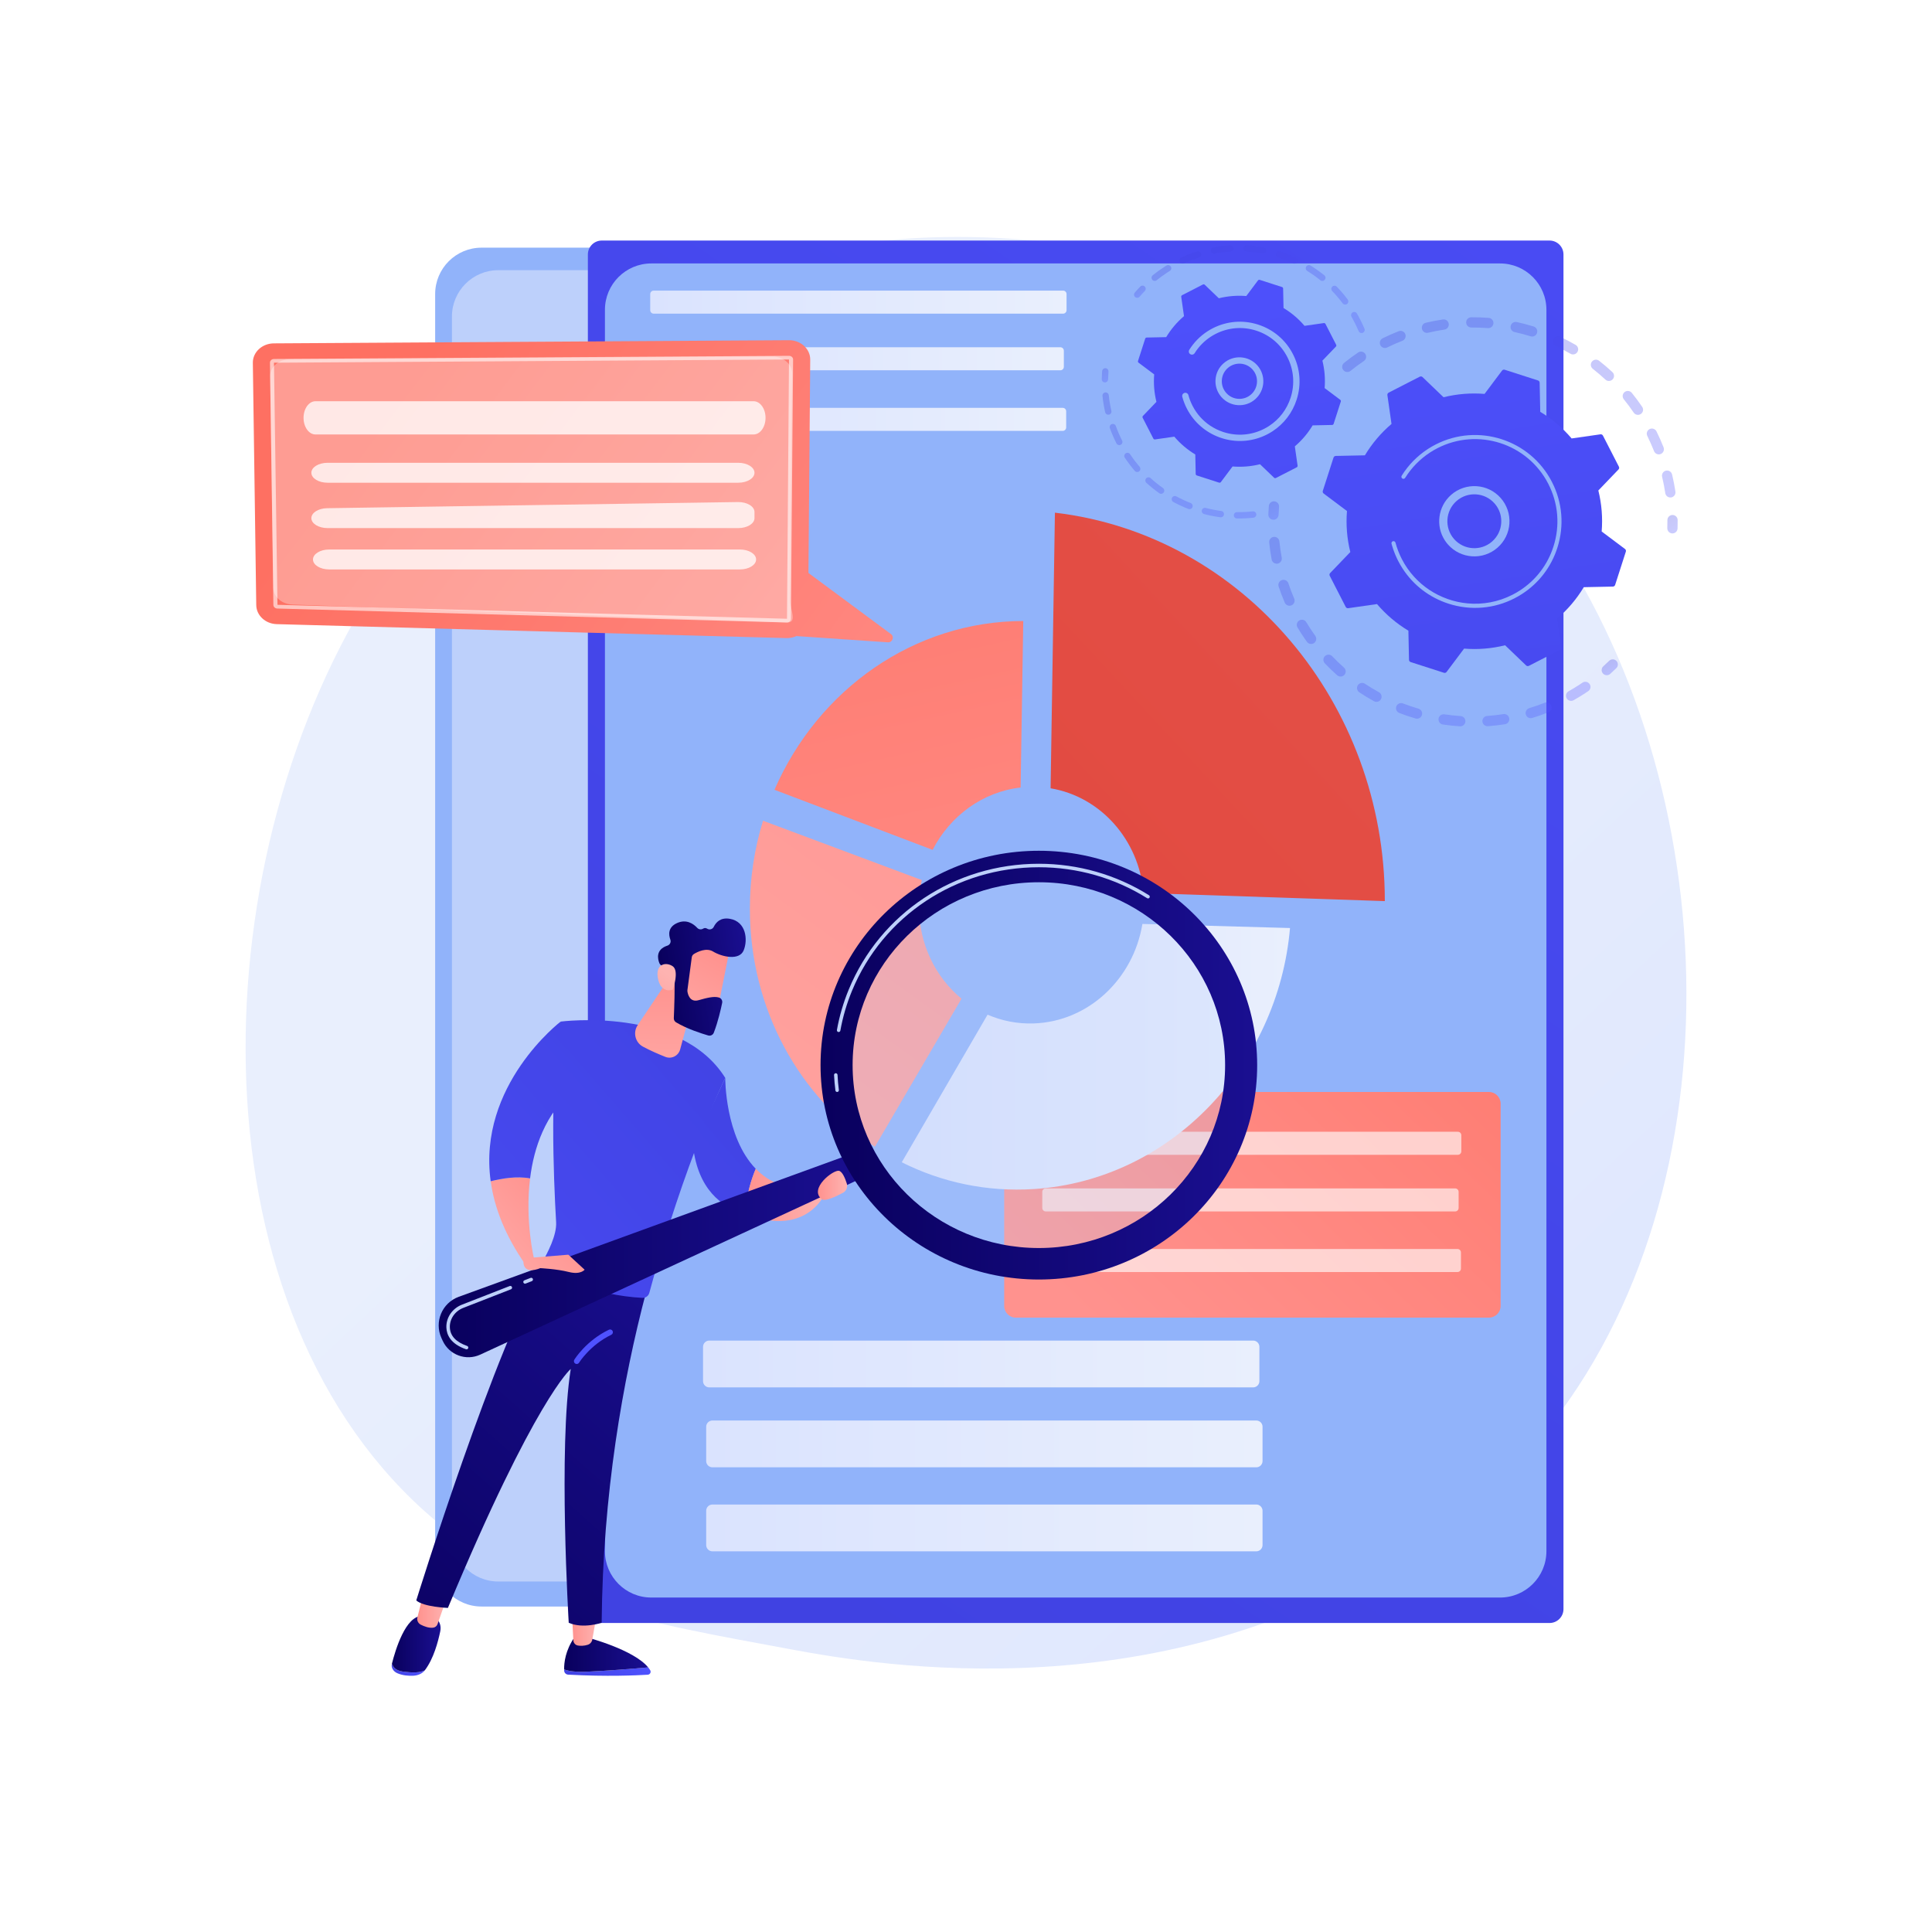 <?xml version="1.0" encoding="UTF-8"?> <svg xmlns="http://www.w3.org/2000/svg" xmlns:xlink="http://www.w3.org/1999/xlink" version="1.1" x="0px" y="0px" viewBox="0 0 3710 3710" style="enable-background:new 0 0 3710 3710;" xml:space="preserve"> <g id="Background"> <g> <g> <rect style="fill:#FFFFFF;" width="3710" height="3710"></rect> </g> </g> </g> <g id="Illustration"> <g> <linearGradient id="SVGID_1_" gradientUnits="userSpaceOnUse" x1="3491.247" y1="3652.483" x2="1540.403" y2="1575.779"> <stop offset="0" style="stop-color:#DAE3FE"></stop> <stop offset="1" style="stop-color:#E9EFFD"></stop> </linearGradient> <path style="fill:url(#SVGID_1_);" d="M2905.508,2819.318c-72.017,74.233-136.455,117.869-185.792,150.812 c-481.167,321.28-1031.194,228.679-1201.249,197.029c-274.362-51.065-505.962-87.089-704.947-266.864 c-452.155-408.504-430.163-1260.675-84.661-1788.557c40.966-62.592,385.945-573.957,937.162-646.013 c13.482-1.762,23.541-2.766,32.352-3.699c85.272-9.028,613.686-56.678,1044.555,304.304 c61.677,51.673,160.933,144.877,252.975,287.029C3332.451,1573.131,3333.517,2378.143,2905.508,2819.318z"></path> <g> <path style="fill:#91B3FA;" d="M2588.024,3084.992H924.7c-49.192,0-89.069-39.878-89.069-89.069V564.664 c0-49.192,39.878-89.069,89.069-89.069h1663.324c49.192,0,89.069,39.878,89.069,89.069v2431.259 C2677.093,3045.115,2637.215,3084.992,2588.024,3084.992z"></path> <path style="fill:#BDD0FB;" d="M2555.821,3036.948H956.903c-49.192,0-89.069-39.878-89.069-89.07V607.886 c0-49.192,39.878-89.069,89.069-89.069h1598.917c49.192,0,89.069,39.878,89.069,89.069v2339.993 C2644.89,2997.071,2605.012,3036.948,2555.821,3036.948z"></path> </g> <g> <linearGradient id="SVGID_00000029738798837193763870000009357138125445311385_" gradientUnits="userSpaceOnUse" x1="1298.93" y1="2922.782" x2="4126.986" y2="-1258.404"> <stop offset="0" style="stop-color:#4042E2"></stop> <stop offset="1" style="stop-color:#4F52FF"></stop> </linearGradient> <path style="fill:url(#SVGID_00000029738798837193763870000009357138125445311385_);" d="M2975.597,3116.624H1155.623 c-14.763,0-26.731-11.968-26.731-26.731V488.651c0-14.763,11.968-26.731,26.731-26.731h1819.974 c14.763,0,26.731,11.968,26.731,26.731v2601.242C3002.328,3104.656,2990.36,3116.624,2975.597,3116.624z"></path> <path style="fill:#91B3FA;" d="M2880.496,3067.746H1250.724c-49.192,0-89.069-39.878-89.069-89.069V594.961 c0-49.192,39.878-89.069,89.069-89.069h1629.772c49.192,0,89.069,39.878,89.069,89.069v2383.715 C2969.565,3027.868,2929.688,3067.746,2880.496,3067.746z"></path> <linearGradient id="SVGID_00000049920172782591906980000008615230680707735705_" gradientUnits="userSpaceOnUse" x1="1356.062" y1="2934.047" x2="2424.447" y2="2934.047"> <stop offset="0" style="stop-color:#DAE3FE"></stop> <stop offset="1" style="stop-color:#E9EFFD"></stop> </linearGradient> <path style="fill:url(#SVGID_00000049920172782591906980000008615230680707735705_);" d="M2412.447,2978.992H1368.062 c-6.6,0-12-5.4-12-12v-65.889c0-6.6,5.4-12,12-12h1044.386c6.6,0,12,5.4,12,12v65.889 C2424.447,2973.592,2419.047,2978.992,2412.447,2978.992z"></path> <linearGradient id="SVGID_00000092436004488575943980000013666522316274145706_" gradientUnits="userSpaceOnUse" x1="1356.062" y1="2772.721" x2="2424.447" y2="2772.721"> <stop offset="0" style="stop-color:#DAE3FE"></stop> <stop offset="1" style="stop-color:#E9EFFD"></stop> </linearGradient> <path style="fill:url(#SVGID_00000092436004488575943980000013666522316274145706_);" d="M2412.447,2817.666H1368.062 c-6.6,0-12-5.4-12-12v-65.889c0-6.6,5.4-12,12-12h1044.386c6.6,0,12,5.4,12,12v65.889 C2424.447,2812.266,2419.047,2817.666,2412.447,2817.666z"></path> <linearGradient id="SVGID_00000062882680677742431020000005051277578299909273_" gradientUnits="userSpaceOnUse" x1="1350.03" y1="2619.243" x2="2418.415" y2="2619.243"> <stop offset="0" style="stop-color:#DAE3FE"></stop> <stop offset="1" style="stop-color:#E9EFFD"></stop> </linearGradient> <path style="fill:url(#SVGID_00000062882680677742431020000005051277578299909273_);" d="M2406.415,2664.188H1362.03 c-6.6,0-12-5.4-12-12v-65.889c0-6.6,5.4-12,12-12h1044.386c6.6,0,12,5.4,12,12v65.889 C2418.415,2658.788,2413.015,2664.188,2406.415,2664.188z"></path> <linearGradient id="SVGID_00000010270000408835338040000005253716123493873292_" gradientUnits="userSpaceOnUse" x1="3156.936" y1="1534.481" x2="2141.292" y2="2586.773"> <stop offset="0" style="stop-color:#FE7062"></stop> <stop offset="1" style="stop-color:#FF928E"></stop> </linearGradient> <path style="fill:url(#SVGID_00000010270000408835338040000005253716123493873292_);" d="M2859.257,2530.231H1950.7 c-12.303,0-22.37-10.066-22.37-22.369v-388.58c0-12.303,10.066-22.37,22.37-22.37h908.557c12.303,0,22.37,10.066,22.37,22.37 v388.58C2881.627,2520.165,2871.56,2530.231,2859.257,2530.231z"></path> <path style="opacity:0.63;fill:#FFFFFF;" d="M2799.539,2217.564h-786.183c-3.653,0-6.641-2.989-6.641-6.641v-30.975 c0-3.653,2.989-6.641,6.641-6.641h786.183c3.653,0,6.641,2.989,6.641,6.641v30.975 C2806.18,2214.576,2803.191,2217.564,2799.539,2217.564z"></path> <path style="opacity:0.63;fill:#FFFFFF;" d="M2794.323,2326.323H2008.14c-3.653,0-6.641-2.989-6.641-6.641v-30.975 c0-3.653,2.989-6.641,6.641-6.641h786.183c3.653,0,6.641,2.989,6.641,6.641v30.975 C2800.964,2323.335,2797.976,2326.323,2794.323,2326.323z"></path> <path style="opacity:0.63;fill:#FFFFFF;" d="M2798.819,2442.677h-786.184c-3.653,0-6.641-2.989-6.641-6.641v-30.975 c0-3.653,2.989-6.641,6.641-6.641h786.184c3.653,0,6.641,2.989,6.641,6.641v30.975 C2805.46,2439.688,2802.471,2442.677,2798.819,2442.677z"></path> <linearGradient id="SVGID_00000016062949007502056750000011421289768576214914_" gradientUnits="userSpaceOnUse" x1="1248.624" y1="580.182" x2="2048.09" y2="580.182"> <stop offset="0" style="stop-color:#DAE3FE"></stop> <stop offset="1" style="stop-color:#E9EFFD"></stop> </linearGradient> <path style="fill:url(#SVGID_00000016062949007502056750000011421289768576214914_);" d="M2041.449,602.31h-786.183 c-3.653,0-6.641-2.989-6.641-6.641v-30.975c0-3.653,2.989-6.641,6.641-6.641h786.183c3.653,0,6.641,2.988,6.641,6.641v30.975 C2048.09,599.322,2045.101,602.31,2041.449,602.31z"></path> <linearGradient id="SVGID_00000155141372266701218900000006072596570094924696_" gradientUnits="userSpaceOnUse" x1="1243.408" y1="688.941" x2="2042.874" y2="688.941"> <stop offset="0" style="stop-color:#DAE3FE"></stop> <stop offset="1" style="stop-color:#E9EFFD"></stop> </linearGradient> <path style="fill:url(#SVGID_00000155141372266701218900000006072596570094924696_);" d="M2036.233,711.07l-786.183,0 c-3.653,0-6.641-2.989-6.641-6.641v-30.975c0-3.653,2.989-6.641,6.641-6.641h786.183c3.653,0,6.641,2.989,6.641,6.641v30.975 C2042.874,708.081,2039.885,711.07,2036.233,711.07z"></path> <linearGradient id="SVGID_00000049925522104964875430000007418556520673557640_" gradientUnits="userSpaceOnUse" x1="1247.904" y1="805.294" x2="2047.369" y2="805.294"> <stop offset="0" style="stop-color:#DAE3FE"></stop> <stop offset="1" style="stop-color:#E9EFFD"></stop> </linearGradient> <path style="fill:url(#SVGID_00000049925522104964875430000007418556520673557640_);" d="M2040.728,827.423h-786.183 c-3.653,0-6.641-2.988-6.641-6.641v-30.975c0-3.653,2.989-6.641,6.641-6.641h786.183c3.653,0,6.641,2.988,6.641,6.641v30.975 C2047.369,824.434,2044.381,827.423,2040.728,827.423z"></path> </g> <g> <g> <linearGradient id="SVGID_00000051379129141395164080000003716306544422234004_" gradientUnits="userSpaceOnUse" x1="1520.912" y1="426.462" x2="1934.961" y2="2299.544"> <stop offset="0" style="stop-color:#FE7062"></stop> <stop offset="1" style="stop-color:#FF928E"></stop> </linearGradient> <path style="fill:url(#SVGID_00000051379129141395164080000003716306544422234004_);" d="M1790.888,1631.993 c33.662-65.389,96.275-111.49,169.002-119.724l5.052-319.755c-208.977,0.223-393.602,130.693-477.743,324.099L1790.888,1631.993 z"></path> <linearGradient id="SVGID_00000040568901723977445130000008704526472012686015_" gradientUnits="userSpaceOnUse" x1="1731.659" y1="2029.294" x2="2477.194" y2="2029.294"> <stop offset="0" style="stop-color:#DAE3FE"></stop> <stop offset="1" style="stop-color:#E9EFFD"></stop> </linearGradient> <path style="fill:url(#SVGID_00000040568901723977445130000008704526472012686015_);" d="M2193.753,1774.222 c-17.103,104.987-103.12,187.487-208.553,191.067c-31.449,1.068-61.502-4.988-88.775-16.822l-164.766,283.445 c76.602,38.413,163.103,57.216,253.542,51.419c262.761-16.84,469.092-236.666,491.993-501.239L2193.753,1774.222z"></path> <linearGradient id="SVGID_00000039813959694928458550000004752690153981370531_" gradientUnits="userSpaceOnUse" x1="2269.26" y1="925.651" x2="415.896" y2="3488.816"> <stop offset="0" style="stop-color:#FF928E"></stop> <stop offset="1" style="stop-color:#FEB3B1"></stop> </linearGradient> <path style="fill:url(#SVGID_00000039813959694928458550000004752690153981370531_);" d="M1680.056,2202.084l166.323-284.307 c-49.736-40.962-81.707-104.68-81.707-176.92c0-17.454,1.885-34.471,5.431-50.848l-304.88-113.967 c-16.389,53.313-25.238,110.056-25.238,168.85C1439.984,1939.581,1536.181,2107.227,1680.056,2202.084z"></path> </g> <g> <linearGradient id="SVGID_00000129908493860749538970000013980747544406170539_" gradientUnits="userSpaceOnUse" x1="1604.785" y1="2039.163" x2="4591.856" y2="-721.168"> <stop offset="0" style="stop-color:#E1473D"></stop> <stop offset="1" style="stop-color:#E9605A"></stop> </linearGradient> <path style="fill:url(#SVGID_00000129908493860749538970000013980747544406170539_);" d="M2017.448,1513.764 c95.999,16.057,169.778,98.886,178.54,201.101l463.271,15.526c0-0.218,0.003-0.435,0.003-0.653 c0-378.05-270.648-702.42-633.498-745.26L2017.448,1513.764z"></path> </g> </g> <g> <g> <g style="opacity:0.3;"> <linearGradient id="SVGID_00000129166479882554709690000006272766916614555010_" gradientUnits="userSpaceOnUse" x1="-2120.957" y1="185.72" x2="-1559.598" y2="185.72" gradientTransform="matrix(0.544 0.839 -0.839 0.544 4068.105 2258.03)"> <stop offset="0" style="stop-color:#4042E2"></stop> <stop offset="1" style="stop-color:#4F52FF"></stop> </linearGradient> <path style="fill:url(#SVGID_00000129166479882554709690000006272766916614555010_);" d="M2578.958,709.857 c-2.706-4.174-1.875-9.805,2.079-12.998c8.647-6.987,17.727-13.7,26.986-19.956c4.505-3.044,10.623-1.861,13.666,2.643 c0.035,0.055,0.07,0.108,0.104,0.161c2.909,4.487,1.701,10.497-2.75,13.504c-8.797,5.943-17.421,12.321-25.636,18.957 c-4.227,3.416-10.425,2.759-13.841-1.471C2579.345,710.427,2579.144,710.144,2578.958,709.857z M2651.245,663.754 c-0.209-0.323-0.402-0.662-0.577-1.017c-2.401-4.876-0.394-10.777,4.483-13.177c10.017-4.929,20.344-9.479,30.693-13.522 c5.063-1.978,10.748,0.51,12.751,5.584c1.977,5.063-0.527,10.771-5.586,12.747c-9.837,3.844-19.647,8.166-29.167,12.853 C2659.32,669.448,2653.92,667.881,2651.245,663.754z M2731.885,634.713c-0.596-0.919-1.047-1.955-1.315-3.082 c-1.252-5.289,2.016-10.594,7.305-11.848c10.839-2.573,21.927-4.706,32.955-6.338c5.378-0.792,10.376,2.924,11.177,8.294 c0.795,5.376-2.919,10.381-8.295,11.177c-10.472,1.549-20.998,3.574-31.293,6.017 C2738.258,639.921,2734.085,638.107,2731.885,634.713z M2817.012,624.432c-0.985-1.52-1.562-3.329-1.576-5.273 c-0.041-5.435,4.334-9.874,9.768-9.915c11.149-0.08,22.435,0.318,33.545,1.187c5.413,0.429,9.462,5.161,9.044,10.58 c-0.424,5.417-5.161,9.466-10.58,9.044c-10.55-0.826-21.27-1.207-31.865-1.126 C2821.858,628.953,2818.78,627.159,2817.012,624.432z M2902.293,633.392c-1.381-2.131-1.942-4.791-1.353-7.466 c1.167-5.31,6.417-8.667,11.723-7.499c10.862,2.388,21.776,5.274,32.433,8.583c5.193,1.607,8.098,7.12,6.485,12.314 c-1.611,5.19-7.124,8.093-12.317,6.484c-10.13-3.146-20.503-5.889-30.825-8.158 C2905.805,637.07,2903.652,635.488,2902.293,633.392z M2983.462,660.991c-1.789-2.76-2.156-6.352-0.655-9.547 c2.313-4.92,8.173-7.032,13.093-4.722c10.081,4.738,20.087,9.968,29.732,15.547c4.707,2.723,6.313,8.742,3.591,13.448 c-2.719,4.703-8.74,6.312-13.445,3.591c-9.167-5.3-18.67-10.27-28.249-14.772 C2985.803,663.727,2984.427,662.48,2983.462,660.991z M3199.288,950.855c-0.741-1.144-1.254-2.458-1.469-3.892 c-1.565-10.457-3.609-20.987-6.075-31.294c-1.264-5.285,1.996-10.596,7.28-11.859c5.286-1.267,10.597,1.993,11.862,7.28 c2.598,10.856,4.751,21.946,6.401,32.957c0.805,5.377-2.902,10.386-8.276,11.19 C3205.068,955.828,3201.322,953.994,3199.288,950.855z M3056.448,705.864c-2.221-3.426-2.148-8.02,0.507-11.416 c3.349-4.283,9.534-5.039,13.815-1.692c8.777,6.861,17.361,14.188,25.516,21.778c3.96,3.72,4.206,9.93,0.5,13.91 c-3.702,3.978-9.93,4.201-13.911,0.499c-7.743-7.209-15.895-14.166-24.229-20.682 C3057.764,707.568,3057.027,706.756,3056.448,705.864z M3177.114,868.04c-0.353-0.545-0.66-1.132-0.907-1.76 c-3.869-9.848-8.217-19.658-12.915-29.16c-2.408-4.874-0.412-10.777,4.459-13.185c4.872-2.407,10.795-0.428,13.185,4.46 c4.943,9.999,9.518,20.322,13.591,30.683c1.988,5.059-0.502,10.774-5.56,12.76 C3184.539,873.579,3179.607,871.885,3177.114,868.04z M3117.582,765.915c-2.702-4.168-1.879-9.789,2.064-12.986 c4.222-3.424,10.418-2.777,13.846,1.443c7.01,8.643,13.741,17.706,20.001,26.938c0.041,0.056,0.079,0.115,0.117,0.174 c2.905,4.48,1.704,10.481-2.734,13.493c-4.5,3.052-10.619,1.881-13.669-2.619c-5.949-8.768-12.344-17.375-19.005-25.586 C3117.98,766.493,3117.771,766.207,3117.582,765.915z"></path> <linearGradient id="SVGID_00000037682171864727362230000017600053632140936115_" gradientUnits="userSpaceOnUse" x1="-1532.311" y1="37.885" x2="-1499.527" y2="37.885" gradientTransform="matrix(0.544 0.839 -0.839 0.544 4068.105 2258.03)"> <stop offset="0" style="stop-color:#4042E2"></stop> <stop offset="1" style="stop-color:#4F52FF"></stop> </linearGradient> <path style="fill:url(#SVGID_00000037682171864727362230000017600053632140936115_);" d="M3203.296,1019.845 c-1.054-1.626-1.642-3.579-1.574-5.664c0.167-5.072,0.227-10.23,0.188-15.337c-0.045-5.434,4.326-9.878,9.76-9.921 c5.436-0.046,9.885,4.324,9.92,9.762c0.045,5.37-0.021,10.795-0.194,16.133c-0.177,5.431-4.725,9.694-10.154,9.517 C3207.891,1024.228,3204.99,1022.458,3203.296,1019.845z"></path> </g> <g style="opacity:0.3;"> <linearGradient id="SVGID_00000054977648462818707170000004010211633739626165_" gradientUnits="userSpaceOnUse" x1="-1362.155" y1="288.405" x2="-1339.659" y2="288.405" gradientTransform="matrix(0.544 0.839 -0.839 0.544 4068.105 2258.03)"> <stop offset="0" style="stop-color:#4042E2"></stop> <stop offset="1" style="stop-color:#4F52FF"></stop> </linearGradient> <path style="fill:url(#SVGID_00000054977648462818707170000004010211633739626165_);" d="M3077.211,1292.112 c-2.584-3.986-1.968-9.367,1.671-12.652c3.767-3.397,7.528-6.932,11.173-10.504c3.883-3.805,10.114-3.741,13.917,0.141 c3.82,3.899,3.74,10.115-0.141,13.918c-3.839,3.76-7.798,7.483-11.764,11.062c-4.036,3.64-10.259,3.32-13.9-0.715 C3077.81,1292.965,3077.493,1292.546,3077.211,1292.112z"></path> <linearGradient id="SVGID_00000008867452294785763570000012852507078097248914_" gradientUnits="userSpaceOnUse" x1="-1913.065" y1="544.293" x2="-1334.853" y2="544.293" gradientTransform="matrix(0.544 0.839 -0.839 0.544 4068.105 2258.03)"> <stop offset="0" style="stop-color:#4042E2"></stop> <stop offset="1" style="stop-color:#4F52FF"></stop> </linearGradient> <path style="fill:url(#SVGID_00000008867452294785763570000012852507078097248914_);" d="M2498.819,1216.531 c-2.463-3.8-4.871-7.656-7.223-11.567c-2.8-4.658-1.296-10.705,3.362-13.507c4.658-2.802,10.735-1.285,13.508,3.359 c5.429,9.026,11.212,17.812,17.26,26.209c3.172,4.42,2.177,10.56-2.232,13.737c-4.413,3.179-10.564,2.178-13.74-2.233 C2506.01,1227.336,2502.333,1221.952,2498.819,1216.531z M2467.921,1158.712c-0.299-0.461-0.564-0.956-0.789-1.479 c-4.336-10.088-8.292-20.473-11.757-30.864c-1.72-5.155,1.067-10.729,6.22-12.448c5.157-1.719,10.748,1.068,12.45,6.223 c3.292,9.869,7.052,19.733,11.169,29.322c2.146,4.993-0.163,10.78-5.154,12.925 C2475.587,1164.311,2470.481,1162.662,2467.921,1158.712z M2542.862,1272.353c-2.524-3.894-2.006-9.152,1.474-12.468 c3.937-3.75,10.166-3.598,13.917,0.336c7.171,7.529,14.763,14.851,22.571,21.765c4.063,3.611,4.445,9.825,0.842,13.893 c-3.606,4.069-9.827,4.445-13.895,0.841c-8.22-7.281-16.217-14.995-23.77-22.922 C2543.569,1273.345,2543.19,1272.859,2542.862,1272.353z M2443.345,1077.979c-0.68-1.049-1.166-2.245-1.411-3.547 c-2.011-10.784-3.585-21.786-4.679-32.695c-0.542-5.407,3.402-10.229,8.81-10.771c5.411-0.543,10.233,3.397,10.773,8.81 c1.039,10.359,2.533,20.805,4.444,31.047c0.999,5.342-2.528,10.483-7.87,11.478 C2449.375,1083.054,2445.449,1081.226,2443.345,1077.979z M2607.428,1326.583c-2.07-3.194-2.178-7.444,0.068-10.815 c3.014-4.524,9.125-5.748,13.649-2.734c8.647,5.763,17.665,11.236,26.801,16.27c4.76,2.622,6.496,8.607,3.87,13.37 c-2.624,4.759-8.606,6.491-13.366,3.868c-9.619-5.298-19.113-11.06-28.219-17.128 C2609.078,1328.647,2608.137,1327.676,2607.428,1326.583z M2682.333,1365.333c-1.655-2.553-2.106-5.836-0.932-8.893 c1.953-5.073,7.647-7.603,12.72-5.65c9.729,3.742,19.729,7.119,29.72,10.036c5.22,1.516,8.216,6.978,6.692,12.203 c-1.524,5.218-6.987,8.212-12.206,6.691c-10.516-3.07-21.038-6.623-31.275-10.563 C2685.039,1368.382,2683.425,1367.017,2682.333,1365.333z M2763.904,1386.831c-1.259-1.942-1.841-4.331-1.473-6.802 c0.8-5.375,5.808-9.084,11.184-8.283c10.32,1.538,20.814,2.659,31.198,3.327c5.422,0.35,9.538,5.023,9.187,10.455 c-0.351,5.423-5.029,9.536-10.455,9.187c-10.926-0.706-21.973-1.882-32.831-3.5 C2767.807,1390.781,2765.387,1389.118,2763.904,1386.831z M2848.216,1390.027c-0.872-1.345-1.427-2.922-1.552-4.634 c-0.394-5.421,3.68-10.133,9.101-10.527c10.401-0.755,20.883-1.963,31.162-3.591c5.368-0.85,10.413,2.818,11.261,8.178 c0.851,5.37-2.813,10.411-8.18,11.261c-10.827,1.716-21.868,2.988-32.815,3.783 C2853.482,1394.766,2850.105,1392.942,2848.216,1390.027z M2931.204,1374.631c-0.49-0.756-0.883-1.595-1.158-2.5 c-1.579-5.2,1.357-10.697,6.557-12.274c9.952-3.023,19.906-6.509,29.591-10.368c5.05-2.012,10.777,0.468,12.784,5.501 c2.013,5.049-0.451,10.774-5.501,12.786c-10.195,4.061-20.675,7.733-31.153,10.913 C2938.029,1379.993,2933.53,1378.218,2931.204,1374.631z M3008.731,1341.402c-0.11-0.17-0.214-0.345-0.315-0.522 c-2.673-4.731-1.004-10.736,3.728-13.408c6.68-3.774,13.321-7.797,19.747-11.963c2.326-1.508,4.631-3.041,6.911-4.59 c4.497-3.055,10.619-1.887,13.672,2.609c3.182,4.491,1.887,10.615-2.606,13.669c-2.401,1.632-4.822,3.24-7.27,4.828 c-6.758,4.381-13.749,8.615-20.774,12.583C3017.27,1347.182,3011.538,1345.732,3008.731,1341.402z"></path> <linearGradient id="SVGID_00000123407679854375488140000013956244650582500786_" gradientUnits="userSpaceOnUse" x1="-1970.697" y1="666.148" x2="-1938.332" y2="666.148" gradientTransform="matrix(0.544 0.839 -0.839 0.544 4068.105 2258.03)"> <stop offset="0" style="stop-color:#4042E2"></stop> <stop offset="1" style="stop-color:#4F52FF"></stop> </linearGradient> <path style="fill:url(#SVGID_00000123407679854375488140000013956244650582500786_);" d="M2437.165,993.581 c-1.064-1.642-1.651-3.614-1.574-5.714c0.2-5.325,0.516-10.745,0.94-16.112c0.427-5.419,5.167-9.466,10.584-9.037 c5.419,0.43,9.466,5.161,9.037,10.584c-0.402,5.098-0.701,10.247-0.892,15.302c-0.201,5.429-4.769,9.668-10.201,9.465 C2441.729,997.943,2438.848,996.178,2437.165,993.581z"></path> </g> <g> <linearGradient id="SVGID_00000181048309584645356920000005550103995137173661_" gradientUnits="userSpaceOnUse" x1="-395.003" y1="939.164" x2="-2457.448" y2="33.702" gradientTransform="matrix(0.544 0.839 -0.839 0.544 4068.105 2258.03)"> <stop offset="0" style="stop-color:#4042E2"></stop> <stop offset="1" style="stop-color:#4F52FF"></stop> </linearGradient> <path style="fill:url(#SVGID_00000181048309584645356920000005550103995137173661_);" d="M2540.174,942.633 c-0.601,1.868,0.05,3.912,1.62,5.089l44.794,33.579c-2.118,26.058-0.098,52.642,6.404,78.75l-38.727,40.376 c-1.359,1.416-1.668,3.538-0.773,5.284l30.662,59.742c0.897,1.746,2.802,2.73,4.743,2.453l55.383-7.925 c17.422,20.504,37.841,37.644,60.248,51.114l1.167,55.971c0.041,1.962,1.322,3.682,3.19,4.282l63.925,20.563 c1.869,0.601,3.913-0.05,5.089-1.62l33.579-44.794c26.058,2.119,52.643,0.097,78.75-6.405l40.377,38.728 c1.416,1.358,3.538,1.669,5.284,0.773l59.743-30.662c1.746-0.896,2.731-2.801,2.452-4.744l-7.925-55.383 c20.504-17.421,37.645-37.84,51.114-60.247l55.972-1.167c1.961-0.041,3.681-1.322,4.282-3.19l20.562-63.925 c0.602-1.868-0.05-3.912-1.62-5.089l-44.794-33.579c2.12-26.058,0.099-52.642-6.404-78.75l38.728-40.377 c1.358-1.416,1.669-3.538,0.773-5.284l-30.663-59.742c-0.896-1.746-2.801-2.731-4.744-2.453l-55.383,7.925 c-17.42-20.505-37.841-37.645-60.248-51.115l-1.167-55.97c-0.04-1.962-1.322-3.683-3.19-4.283l-63.925-20.562 c-1.868-0.601-3.911,0.05-5.089,1.619l-33.579,44.794c-26.058-2.12-52.642-0.098-78.75,6.405l-40.377-38.728 c-1.415-1.358-3.538-1.669-5.284-0.772l-59.741,30.662c-1.746,0.896-2.731,2.801-2.454,4.744l7.925,55.383 c-20.503,17.421-37.644,37.84-51.114,60.247l-55.971,1.167c-1.962,0.041-3.681,1.321-4.283,3.19L2540.174,942.633z"></path> <g> <path style="fill:#91B3FA;" d="M2774.464,1037.635c-17.898-27.61-13.339-64.996,12.084-87.361 c27.948-24.584,70.68-21.846,95.264,6.098c11.914,13.537,17.834,30.903,16.681,48.893c-1.15,17.992-9.24,34.461-22.779,46.368 c-27.948,24.584-70.68,21.846-95.263-6.098C2778.236,1043.015,2776.238,1040.372,2774.464,1037.635z M2874.625,972.89 c-1.382-2.132-2.927-4.175-4.635-6.119c-18.846-21.426-51.615-23.522-73.039-4.677c-21.427,18.849-23.537,51.615-4.677,73.041 c18.846,21.426,51.614,23.522,73.039,4.677c10.381-9.132,16.583-21.756,17.466-35.553 C2883.495,993.047,2880.627,982.149,2874.625,972.89z"></path> </g> <path style="fill:#91B3FA;" d="M2693.408,1091.823c-3.074-4.742-5.927-9.666-8.543-14.762l0,0 c-0.824-1.603-1.621-3.222-2.393-4.851c-3.803-8.037-6.961-16.364-9.426-24.852c-0.034-0.116-0.067-0.231-0.101-0.347 c-0.094-0.329-0.188-0.657-0.278-0.988c-0.182-0.641-0.355-1.284-0.529-1.925c-0.454-1.689,0.263-3.417,1.656-4.322 c0.339-0.219,0.718-0.39,1.128-0.5c2.099-0.563,4.253,0.688,4.819,2.784c2.896,10.806,6.977,21.371,12.129,31.404 c25.573,49.845,74.144,80.334,126.173,85.201c28.939,2.711,58.949-2.508,86.669-16.737c4.862-2.494,9.561-5.215,14.083-8.149 c30.437-19.735,52.972-49.093,64.228-84.091c12.932-40.2,9.434-83.032-9.848-120.6 c-39.831-77.586-135.29-108.268-212.842-68.464c-4.782,2.454-9.422,5.141-13.901,8.047 c-19.414,12.59-35.858,29.288-48.092,48.953c-0.317,0.508-0.728,0.919-1.2,1.223c-1.239,0.803-2.884,0.873-4.221,0.04 c-1.844-1.155-2.417-3.573-1.262-5.424c12.845-20.646,30.108-38.179,50.49-51.396c4.702-3.05,9.572-5.87,14.59-8.448 c81.423-41.791,181.668-9.521,223.444,71.872c20.244,39.441,23.914,84.404,10.337,126.607 c-11.816,36.742-35.475,67.562-67.426,88.281c-4.748,3.078-9.682,5.934-14.782,8.554 c-39.444,20.243-84.407,23.916-126.609,10.341C2744.951,1147.454,2714.127,1123.785,2693.408,1091.823z"></path> </g> </g> <g> <g style="opacity:0.3;"> <linearGradient id="SVGID_00000122711830809597562030000004574422539486661539_" gradientUnits="userSpaceOnUse" x1="-2454.882" y1="653.229" x2="-2438.883" y2="653.229" gradientTransform="matrix(0.544 0.839 -0.839 0.544 4068.105 2258.03)"> <stop offset="0" style="stop-color:#4042E2"></stop> <stop offset="1" style="stop-color:#4F52FF"></stop> </linearGradient> <path style="fill:url(#SVGID_00000122711830809597562030000004574422539486661539_);" d="M2178.65,569.121 c-1.43-2.206-1.309-5.172,0.495-7.268c3.364-3.913,6.892-7.778,10.488-11.485c2.336-2.409,6.181-2.468,8.595-0.132 c2.423,2.331,2.468,6.185,0.132,8.595c-3.426,3.533-6.789,7.216-10,10.95c-2.185,2.544-6.023,2.832-8.572,0.647 C2179.336,570.038,2178.958,569.597,2178.65,569.121z"></path> <linearGradient id="SVGID_00000139985142629006596150000011125633049412970423_" gradientUnits="userSpaceOnUse" x1="-2461.357" y1="473.484" x2="-2147.755" y2="473.484" gradientTransform="matrix(0.544 0.839 -0.839 0.544 4068.105 2258.03)"> <stop offset="0" style="stop-color:#4042E2"></stop> <stop offset="1" style="stop-color:#4F52FF"></stop> </linearGradient> <path style="fill:url(#SVGID_00000139985142629006596150000011125633049412970423_);" d="M2212.259,536.613 c-1.676-2.585-1.155-6.071,1.297-8.038c6.926-5.565,14.219-10.838,21.67-15.668c1.569-1.017,3.155-2.02,4.754-3.011 c2.859-1.765,6.594-0.664,8.372,1.969c1.766,2.855,0.883,6.601-1.968,8.368c-1.53,0.946-3.046,1.904-4.545,2.875 c-7.108,4.608-14.063,9.636-20.669,14.941c-2.618,2.104-6.441,1.686-8.546-0.929 C2212.494,536.953,2212.371,536.785,2212.259,536.613z M2265.934,503.41c-0.156-0.241-0.302-0.498-0.425-0.764 c-1.405-3.051-0.074-6.662,2.975-8.069c9.78-4.514,19.927-8.46,30.153-11.726c3.199-1.023,6.619,0.76,7.64,3.94 c1.021,3.201-0.74,6.616-3.94,7.64c-9.758,3.117-19.435,6.883-28.763,11.186 C2270.796,506.897,2267.552,505.906,2265.934,503.41z M2326.056,484.216c-0.42-0.647-0.721-1.386-0.874-2.189 c-0.617-3.299,1.562-6.474,4.862-7.091c10.571-1.972,21.384-3.308,32.132-3.958c3.355-0.205,6.229,2.34,6.434,5.701 c0.204,3.348-2.349,6.231-5.697,6.434c-10.25,0.622-20.556,1.89-30.639,3.775 C2329.779,487.352,2327.356,486.221,2326.056,484.216z M2389.06,480.389c-0.685-1.056-1.045-2.332-0.965-3.682 c0.212-3.35,3.102-5.898,6.451-5.686c10.754,0.68,21.556,2.032,32.114,4.023c3.298,0.625,5.462,3.81,4.843,7.1 c-0.62,3.299-3.798,5.468-7.101,4.847c-10.061-1.9-20.369-3.19-30.621-3.837C2391.782,483.028,2390.072,481.95,2389.06,480.389 z M2451.086,492.066c-0.956-1.474-1.268-3.352-0.691-5.159c1.019-3.196,4.438-4.96,7.638-3.943 c10.25,3.273,20.397,7.207,30.156,11.698c3.058,1.399,4.387,5.012,2.983,8.062c-1.404,3.05-5.015,4.386-8.061,2.983 c-9.313-4.284-18.991-8.038-28.774-11.158C2452.945,494.104,2451.824,493.204,2451.086,492.066z M2508.391,518.44 c-1.239-1.91-1.345-4.444-0.068-6.511c1.766-2.853,5.511-3.731,8.366-1.967c9.148,5.665,18.029,11.955,26.388,18.696 c2.614,2.122,3.02,5.937,0.916,8.55c-2.105,2.613-5.935,3.023-8.545,0.917c-7.974-6.429-16.436-12.424-25.157-17.824 C2509.5,519.811,2508.864,519.169,2508.391,518.44z M2557.496,558.013c-1.55-2.391-1.245-5.62,0.878-7.671 c2.414-2.333,6.262-2.267,8.597,0.146c7.454,7.711,14.519,15.992,21.006,24.612c1.977,2.722,1.475,6.5-1.208,8.514 c-2.682,2.018-6.492,1.478-8.512-1.203c-6.182-8.227-12.922-16.124-20.029-23.476 C2557.948,558.647,2557.706,558.337,2557.496,558.013z M2609.477,636.784c-0.19-0.294-0.361-0.611-0.502-0.948 c-3.446-8.164-7.4-16.283-11.753-24.133c-0.653-1.193-1.308-2.356-1.976-3.508c-1.675-2.911-0.681-6.626,2.229-8.303 c2.912-1.685,6.722-0.717,8.304,2.225c0.707,1.232,1.407,2.466,2.091,3.717c4.546,8.202,8.691,16.713,12.303,25.276 c1.305,3.094-0.142,6.657-3.236,7.962C2614.183,640.234,2611.052,639.212,2609.477,636.784z"></path> </g> <g style="opacity:0.3;"> <linearGradient id="SVGID_00000028285619253152075000000005678771983734487985_" gradientUnits="userSpaceOnUse" x1="-2321.416" y1="774.116" x2="-1963.495" y2="774.116" gradientTransform="matrix(0.544 0.839 -0.839 0.544 4068.105 2258.03)"> <stop offset="0" style="stop-color:#4042E2"></stop> <stop offset="1" style="stop-color:#4F52FF"></stop> </linearGradient> <path style="fill:url(#SVGID_00000028285619253152075000000005678771983734487985_);" d="M2159.908,878.862 c-1.805-2.784-1.039-6.514,1.731-8.362c2.79-1.862,6.568-1.109,8.428,1.685c5.607,8.409,11.774,16.547,18.332,24.187 c2.149,2.551,1.897,6.385-0.653,8.573c-2.55,2.188-6.386,1.891-8.573-0.654c-6.873-8.016-13.343-16.545-19.219-25.359 C2159.953,878.932,2159.923,878.884,2159.908,878.862z M2144.242,851.999c-0.12-0.185-0.227-0.373-0.328-0.572 c-4.777-9.442-9.027-19.272-12.635-29.214c-1.142-3.158,0.484-6.641,3.64-7.785c3.16-1.15,6.644,0.503,7.79,3.637 c3.441,9.488,7.498,18.866,12.053,27.879c1.516,2.994,0.314,6.651-2.68,8.165 C2149.279,855.525,2145.908,854.569,2144.242,851.999z M2200.338,925.952c-1.466-2.261-1.291-5.31,0.609-7.398 c2.256-2.478,6.1-2.66,8.583-0.4c7.481,6.805,15.434,13.213,23.649,19.042c2.734,1.959,3.38,5.739,1.433,8.476 c-1.94,2.736-5.738,3.381-8.476,1.438c-8.61-6.112-16.948-12.832-24.786-19.968 C2200.952,926.781,2200.615,926.38,2200.338,925.952z M2123.1,793.609c-0.376-0.58-0.659-1.234-0.824-1.948 c-2.368-10.321-4.121-20.893-5.207-31.419c-0.347-3.34,2.082-6.326,5.422-6.673c3.33-0.341,6.318,2.087,6.669,5.421 c1.039,10.037,2.711,20.113,4.966,29.955c0.749,3.271-1.295,6.534-4.567,7.283 C2127.002,796.813,2124.449,795.691,2123.1,793.609z M2250.948,961.869c-1.17-1.806-1.345-4.18-0.25-6.201 c1.598-2.957,5.287-4.054,8.239-2.459c8.87,4.801,18.127,9.107,27.522,12.797c3.131,1.228,4.663,4.759,3.433,7.883 c-1.229,3.124-4.759,4.663-7.883,3.434c-9.847-3.874-19.556-8.386-28.858-13.416 C2252.225,963.403,2251.482,962.693,2250.948,961.869z M2308.698,984.597c-0.896-1.382-1.229-3.119-0.785-4.836 c0.844-3.249,4.162-5.202,7.41-4.358c9.789,2.539,19.815,4.507,29.797,5.85c3.332,0.447,5.665,3.511,5.215,6.834 c-0.446,3.327-3.504,5.659-6.829,5.212c-10.468-1.406-20.979-3.467-31.236-6.128 C2310.74,986.775,2309.496,985.828,2308.698,984.597z M2370.237,992.837c-0.629-0.971-0.992-2.13-0.973-3.377 c0.038-3.357,2.795-6.046,6.152-6.005c10.108,0.129,20.313-0.367,30.328-1.472c3.331-0.363,6.339,2.042,6.704,5.377 c0.367,3.338-2.038,6.339-5.378,6.708c-10.5,1.154-21.204,1.677-31.807,1.547 C2373.152,995.588,2371.305,994.485,2370.237,992.837z"></path> <linearGradient id="SVGID_00000096041485842124602920000004381815291713718170_" gradientUnits="userSpaceOnUse" x1="-2360.761" y1="796.493" x2="-2336.283" y2="796.493" gradientTransform="matrix(0.544 0.839 -0.839 0.544 4068.105 2258.03)"> <stop offset="0" style="stop-color:#4042E2"></stop> <stop offset="1" style="stop-color:#4F52FF"></stop> </linearGradient> <path style="fill:url(#SVGID_00000096041485842124602920000004381815291713718170_);" d="M2116.698,731.56 c-0.638-0.984-0.998-2.162-0.974-3.423c0.102-5.202,0.36-10.423,0.761-15.522c0.266-3.345,3.192-5.847,6.539-5.583 c3.339,0.273,5.84,3.193,5.583,6.54c-0.385,4.862-0.629,9.844-0.729,14.808c-0.066,3.357-2.844,6.024-6.198,5.956 C2119.587,734.292,2117.759,733.196,2116.698,731.56z"></path> </g> <g> <linearGradient id="SVGID_00000063597545757713111600000014725353261482505612_" gradientUnits="userSpaceOnUse" x1="-556.818" y1="1307.152" x2="-2619.262" y2="401.691" gradientTransform="matrix(0.544 0.839 -0.839 0.544 4068.105 2258.03)"> <stop offset="0" style="stop-color:#4042E2"></stop> <stop offset="1" style="stop-color:#4F52FF"></stop> </linearGradient> <path style="fill:url(#SVGID_00000063597545757713111600000014725353261482505612_);" d="M2185.337,693.087 c-0.402,1.249,0.033,2.618,1.083,3.405l29.974,22.47c-1.418,17.436-0.066,35.225,4.285,52.695l-25.914,27.018 c-0.909,0.947-1.116,2.367-0.517,3.536l20.517,39.977c0.6,1.168,1.875,1.827,3.175,1.642l37.059-5.303 c11.658,13.72,25.321,25.19,40.315,34.203l0.78,37.453c0.028,1.313,0.885,2.464,2.135,2.866l42.776,13.759 c1.251,0.402,2.618-0.033,3.406-1.084l22.469-29.974c17.437,1.418,35.226,0.066,52.696-4.286l27.018,25.915 c0.948,0.909,2.367,1.117,3.536,0.517l39.977-20.518c1.169-0.6,1.828-1.875,1.641-3.174l-5.303-37.06 c13.72-11.657,25.19-25.321,34.203-40.315l37.454-0.781c1.312-0.028,2.463-0.885,2.865-2.134l13.76-42.776 c0.403-1.25-0.033-2.617-1.083-3.405l-29.975-22.469c1.419-17.437,0.066-35.225-4.285-52.695l25.915-27.019 c0.908-0.948,1.117-2.367,0.517-3.536l-20.518-39.977c-0.599-1.168-1.874-1.827-3.174-1.641l-37.06,5.303 c-11.657-13.721-25.321-25.191-40.315-34.204l-0.781-37.452c-0.027-1.313-0.885-2.464-2.135-2.866l-42.776-13.759 c-1.25-0.402-2.617,0.033-3.405,1.084l-22.47,29.974c-17.437-1.418-35.225-0.065-52.696,4.286l-27.018-25.915 c-0.947-0.908-2.367-1.117-3.535-0.516l-39.976,20.517c-1.168,0.6-1.827,1.874-1.642,3.174l5.303,37.06 c-13.72,11.657-25.189,25.321-34.203,40.314l-37.454,0.781c-1.313,0.028-2.463,0.885-2.866,2.135L2185.337,693.087z"></path> <g> <path style="fill:#91B3FA;" d="M2341.394,757.044c-5.334-8.228-7.882-17.909-7.245-27.872 c0.785-12.255,6.297-23.472,15.52-31.583c19.028-16.742,48.135-14.88,64.886,4.152c16.733,19.091,14.879,48.15-4.155,64.893 c-9.221,8.114-21.051,12.149-33.303,11.363c-12.258-0.783-23.477-6.293-31.587-15.52 C2343.995,760.753,2342.619,758.935,2341.394,757.044z M2408.426,713.73c-0.89-1.373-1.889-2.695-2.999-3.96 c-12.321-13.999-33.731-15.368-47.733-3.051c-6.779,5.965-10.839,14.217-11.413,23.23c-0.577,9.019,2.398,17.712,8.357,24.503 l0,0c5.967,6.782,14.22,10.837,23.232,11.415c9.019,0.577,17.719-2.392,24.504-8.361 C2415.11,746.302,2417.394,727.564,2408.426,713.73z"></path> </g> <path style="fill:#91B3FA;" d="M2284.926,794.69c-2.092-3.228-4.036-6.587-5.832-10.077 c-3.561-6.934-6.421-14.237-8.503-21.727c-0.091-0.337-0.182-0.674-0.273-1.012c-0.701-2.609,0.407-5.276,2.557-6.673 c0.523-0.339,1.109-0.602,1.742-0.772c3.242-0.87,6.563,1.066,7.441,4.298c1.877,7.01,4.521,13.849,7.85,20.328l0.002,0.003 c0.181,0.356,0.37,0.711,0.555,1.062c8.02,15.263,19.54,27.949,33.508,37.276c7.583,5.062,15.895,9.132,24.771,12.076 c0.072,0.024,0.144,0.048,0.216,0.072c0.224,0.071,0.441,0.146,0.663,0.214c26.025,8.369,53.753,6.107,78.073-6.377 c3.149-1.613,6.188-3.375,9.117-5.273c19.703-12.776,34.291-31.783,41.582-54.442c8.37-26.026,6.102-53.75-6.38-78.069 c-12.484-24.3-33.691-42.325-59.713-50.701c-26.025-8.369-53.753-6.107-78.074,6.377c-3.096,1.586-6.099,3.328-8.997,5.207 c-12.571,8.152-23.214,18.96-31.133,31.691c-0.489,0.784-1.124,1.419-1.853,1.888c-1.913,1.24-4.453,1.348-6.518,0.062 c-2.845-1.781-3.726-5.519-1.949-8.375c8.862-14.244,20.772-26.34,34.829-35.46c3.248-2.105,6.605-4.052,10.066-5.828 c27.214-13.967,58.234-16.499,87.353-7.133c29.113,9.367,52.85,29.485,66.804,56.718c13.968,27.21,16.503,58.228,7.132,87.347 c-8.15,25.349-24.474,46.612-46.518,60.906c-3.272,2.121-6.676,4.095-10.195,5.901 C2380.567,861.234,2316.469,843.348,2284.926,794.69z"></path> </g> </g> </g> <g> <g> <g> <g> <linearGradient id="SVGID_00000080904692429721802970000005624858260518764709_" gradientUnits="userSpaceOnUse" x1="8416.262" y1="3209.953" x2="8582.368" y2="3209.953" gradientTransform="matrix(1 0 0 1 -7332.959 0)"> <stop offset="0" style="stop-color:#4042E2"></stop> <stop offset="1" style="stop-color:#4F52FF"></stop> </linearGradient> <path style="fill:url(#SVGID_00000080904692429721802970000005624858260518764709_);" d="M1244.718,3201.919 c-28.456,2.46-77.843,6.456-116.778,8.168c-23.404,1.03-36.878-1.262-44.638-4.369c0.013,0.875,0.038,1.702,0.072,2.47 c0.184,4.096,3.514,7.375,7.651,7.605c73.568,4.106,132.077,1.421,152.907,0.154c4.307-0.262,6.874-4.943,4.671-8.615 C1247.501,3205.496,1246.167,3203.697,1244.718,3201.919z"></path> <linearGradient id="SVGID_00000023282249256716333740000001283256741633870512_" gradientUnits="userSpaceOnUse" x1="8416.252" y1="3177.398" x2="8577.678" y2="3177.398" gradientTransform="matrix(1 0 0 1 -7332.959 0)"> <stop offset="0" style="stop-color:#09005D"></stop> <stop offset="1" style="stop-color:#1A0F91"></stop> </linearGradient> <path style="fill:url(#SVGID_00000023282249256716333740000001283256741633870512_);" d="M1127.94,3210.087 c38.934-1.713,88.321-5.709,116.778-8.168c-27.977-34.325-116.778-57.46-116.778-57.46h-25.08 c-17.25,24.865-19.748,48.539-19.559,61.26C1091.062,3208.825,1104.536,3211.117,1127.94,3210.087z"></path> <linearGradient id="SVGID_00000085215549818488971940000011006396821735725218_" gradientUnits="userSpaceOnUse" x1="8431.597" y1="3131.947" x2="8478.386" y2="3131.947" gradientTransform="matrix(1 0 0 1 -7332.959 0)"> <stop offset="0" style="stop-color:#FF928E"></stop> <stop offset="1" style="stop-color:#FEB3B1"></stop> </linearGradient> <path style="fill:url(#SVGID_00000085215549818488971940000011006396821735725218_);" d="M1098.637,3103.514l2.347,46.444 c0.254,5.03,4.018,9.256,9.056,9.976c5.011,0.717,11.723,0.808,18.839-1.561c4.378-1.458,7.629-5.147,8.437-9.647l8.11-45.211 H1098.637z"></path> </g> <g> <g> <linearGradient id="SVGID_00000077315406772254786470000010360916345892209321_" gradientUnits="userSpaceOnUse" x1="8085.114" y1="3206.37" x2="8148.768" y2="3206.37" gradientTransform="matrix(1 0 0 1 -7332.959 0)"> <stop offset="0" style="stop-color:#4042E2"></stop> <stop offset="1" style="stop-color:#4F52FF"></stop> </linearGradient> <path style="fill:url(#SVGID_00000077315406772254786470000010360916345892209321_);" d="M772.882,3209.739 c-12.34-1.721-17.924-8.132-20.265-14.985c-0.015,0.062-0.031,0.123-0.046,0.184c-1.815,7.229,2.393,14.722,10.808,18.285 c10.17,4.307,21.29,5.041,29.923,4.685c9.262-0.382,17.764-4.214,22.437-10.349l0.07-0.092 C806.512,3212.067,793.462,3212.609,772.882,3209.739z"></path> <linearGradient id="SVGID_00000182487580569484178490000006113753034408600761_" gradientUnits="userSpaceOnUse" x1="8085.577" y1="3157.358" x2="8179.01" y2="3157.358" gradientTransform="matrix(1 0 0 1 -7332.959 0)"> <stop offset="0" style="stop-color:#09005D"></stop> <stop offset="1" style="stop-color:#1A0F91"></stop> </linearGradient> <path style="fill:url(#SVGID_00000182487580569484178490000006113753034408600761_);" d="M831.064,3103.217h-20.683 c-31.504-0.644-51.288,65.805-57.764,91.537c2.341,6.853,7.924,13.264,20.265,14.985c20.58,2.87,33.63,2.328,42.927-2.271 c17.021-22.398,25.459-55.201,29.515-74.346C849.937,3111.349,831.064,3103.217,831.064,3103.217z"></path> </g> <linearGradient id="SVGID_00000008843006256378975860000012551274633127008438_" gradientUnits="userSpaceOnUse" x1="8134.142" y1="3092.942" x2="8190.059" y2="3092.942" gradientTransform="matrix(1 0 0 1 -7332.959 0)"> <stop offset="0" style="stop-color:#FF928E"></stop> <stop offset="1" style="stop-color:#FEB3B1"></stop> </linearGradient> <path style="fill:url(#SVGID_00000008843006256378975860000012551274633127008438_);" d="M813.039,3060.11l-11.485,45.679 c-1.408,5.601,1.273,11.394,6.451,14.051c6.425,3.297,15.471,6.762,23.784,5.759c3.91-0.471,7.158-3.225,8.449-6.907 l16.862-48.059L813.039,3060.11z"></path> </g> <linearGradient id="SVGID_00000069361445777842948630000011837069271093546936_" gradientUnits="userSpaceOnUse" x1="8004.616" y1="3256.463" x2="8739.179" y2="2425.388" gradientTransform="matrix(1 0 0 1 -7332.959 0)"> <stop offset="0" style="stop-color:#09005D"></stop> <stop offset="1" style="stop-color:#1A0F91"></stop> </linearGradient> <path style="fill:url(#SVGID_00000069361445777842948630000011837069271093546936_);" d="M799.34,3073.313 c14.289,12.675,60.767,14.348,60.767,14.348c167.418-401.821,235.904-458.906,235.904-458.906 c-24.174,151.665-3.898,487.434-3.898,487.434c27.627,12.191,63.246,0,63.246,0c2.243-248.296,40.408-464.835,85.493-635.55 c-113.154-2.543-173.329-41.265-192.977-56.805C953.552,2575.901,799.34,3073.313,799.34,3073.313z"></path> <linearGradient id="SVGID_00000106121087280216232730000005831454743864009869_" gradientUnits="userSpaceOnUse" x1="8837.347" y1="1925.662" x2="7555.461" y2="3040.578" gradientTransform="matrix(1 0 0 1 -7332.959 0)"> <stop offset="0" style="stop-color:#4042E2"></stop> <stop offset="1" style="stop-color:#4F52FF"></stop> </linearGradient> <path style="fill:url(#SVGID_00000106121087280216232730000005831454743864009869_);" d="M1076.61,1961.74 c-21.417,106.832-13.741,298.041-8.7,385.257c1.417,24.514-15.695,58.497-29.527,81.681c-2.17,3.637-0.83,8.292,2.936,10.229 c23.157,11.902,101.609,48.788,192.533,53.377c6.063,0.306,11.476-3.823,13.046-9.687 c67.445-251.832,145.783-412.753,145.783-412.753C1306.194,1931.73,1076.61,1961.74,1076.61,1961.74z"></path> <linearGradient id="SVGID_00000019660107813783091180000003874423561776327598_" gradientUnits="userSpaceOnUse" x1="8322.576" y1="2885.863" x2="8349.37" y2="2832.274" gradientTransform="matrix(1 0 0 1 -7332.959 0)"> <stop offset="0" style="stop-color:#4042E2"></stop> <stop offset="1" style="stop-color:#4F52FF"></stop> </linearGradient> <path style="fill:url(#SVGID_00000019660107813783091180000003874423561776327598_);" d="M1107.434,2619.243 c-0.95,0-1.913-0.257-2.786-0.785c-2.526-1.545-3.327-4.839-1.791-7.363c0.9-1.482,22.557-36.485,66.381-57.628 c2.662-1.278,5.869-0.173,7.16,2.497c1.285,2.666,0.168,5.875-2.5,7.158c-40.855,19.713-61.676,53.214-61.883,53.549 C1111.005,2618.326,1109.241,2619.243,1107.434,2619.243z"></path> <g> <linearGradient id="SVGID_00000120559323193841018350000008977619335425636748_" gradientUnits="userSpaceOnUse" x1="8390.325" y1="2277.874" x2="8191.268" y2="2454.144" gradientTransform="matrix(1 0 0 1 -7332.959 0)"> <stop offset="0" style="stop-color:#FF928E"></stop> <stop offset="1" style="stop-color:#FEB3B1"></stop> </linearGradient> <path style="fill:url(#SVGID_00000120559323193841018350000008977619335425636748_);" d="M942.268,2268.346 c6.88,49.768,27.206,104.052,67.867,161.714l15.457-12.601c0,0-17.843-72.394-7.7-154.554 C992.81,2258.011,963.187,2263.055,942.268,2268.346z"></path> <linearGradient id="SVGID_00000062154876067384298750000004780925101892600497_" gradientUnits="userSpaceOnUse" x1="8730.478" y1="1807.513" x2="7454.374" y2="2917.4" gradientTransform="matrix(1 0 0 1 -7332.959 0)"> <stop offset="0" style="stop-color:#4042E2"></stop> <stop offset="1" style="stop-color:#4F52FF"></stop> </linearGradient> <path style="fill:url(#SVGID_00000062154876067384298750000004780925101892600497_);" d="M1100.533,2093.557l-23.922-131.817 c0,0-159.835,122.175-134.342,306.606c20.918-5.291,50.542-10.335,75.624-5.442 C1025.2,2203.719,1047.027,2139.468,1100.533,2093.557z"></path> </g> <g> <linearGradient id="SVGID_00000178205846469362717950000008882782041852351148_" gradientUnits="userSpaceOnUse" x1="8931.081" y1="2038.157" x2="7654.977" y2="3148.044" gradientTransform="matrix(1 0 0 1 -7332.959 0)"> <stop offset="0" style="stop-color:#4042E2"></stop> <stop offset="1" style="stop-color:#4F52FF"></stop> </linearGradient> <path style="fill:url(#SVGID_00000178205846469362717950000008882782041852351148_);" d="M1392.681,2069.843l-61.696,132.872 c9.976,80.219,53.069,114.904,99.533,128.208c2.898-36.56,12.142-66.097,20.72-86.528 C1391.869,2183.098,1392.681,2069.843,1392.681,2069.843z"></path> <linearGradient id="SVGID_00000014624646479829431220000014250535165736868278_" gradientUnits="userSpaceOnUse" x1="8763.478" y1="2294.547" x2="8920.244" y2="2294.547" gradientTransform="matrix(1 0 0 1 -7332.959 0)"> <stop offset="0" style="stop-color:#FF928E"></stop> <stop offset="1" style="stop-color:#FEB3B1"></stop> </linearGradient> <path style="fill:url(#SVGID_00000014624646479829431220000014250535165736868278_);" d="M1451.239,2244.395 c-8.578,20.431-17.822,49.968-20.72,86.528c123.967,48.098,156.765-45.181,156.765-45.181l-22.911-4.042 C1512.635,2287.15,1476.495,2270.471,1451.239,2244.395z"></path> </g> <linearGradient id="SVGID_00000180365120563463866690000011791233578660117665_" gradientUnits="userSpaceOnUse" x1="8611.1" y1="1875.615" x2="8609.388" y2="2168.362" gradientTransform="matrix(1 0 0 1 -7332.959 0)"> <stop offset="0" style="stop-color:#FF928E"></stop> <stop offset="1" style="stop-color:#FEB3B1"></stop> </linearGradient> <path style="fill:url(#SVGID_00000180365120563463866690000011791233578660117665_);" d="M1335.839,1905.803l-29.785,109.493 c-3.346,12.3-16.651,18.906-28.487,14.174c-12.773-5.107-28.979-12.076-42.929-19.608 c-14.892-8.04-19.551-27.195-10.124-41.251l61.925-92.334L1335.839,1905.803z"></path> </g> <linearGradient id="SVGID_00000124864145409785314630000016811792713288583836_" gradientUnits="userSpaceOnUse" x1="8175.373" y1="2409.384" x2="8996.282" y2="2409.384" gradientTransform="matrix(1 0 0 1 -7332.959 0)"> <stop offset="0" style="stop-color:#09005D"></stop> <stop offset="1" style="stop-color:#1A0F91"></stop> </linearGradient> <path style="fill:url(#SVGID_00000124864145409785314630000016811792713288583836_);" d="M1644.101,2212.471l-763.217,277.781 c-32.01,11.65-47.311,48.098-33.209,79.106l2.316,5.092c12.477,27.435,44.903,39.468,72.257,26.814l741.074-342.825 L1644.101,2212.471z"></path> <g style="opacity:0.26;"> <ellipse style="fill:#BDD0FB;" cx="1994.906" cy="2045.379" rx="376.76" ry="369.963"></ellipse> </g> <linearGradient id="SVGID_00000118365406016381189930000016044561773501921698_" gradientUnits="userSpaceOnUse" x1="8908.635" y1="2045.378" x2="9747.099" y2="2045.378" gradientTransform="matrix(1 0 0 1 -7332.959 0)"> <stop offset="0" style="stop-color:#09005D"></stop> <stop offset="1" style="stop-color:#1A0F91"></stop> </linearGradient> <path style="fill:url(#SVGID_00000118365406016381189930000016044561773501921698_);" d="M1994.906,1633.709 c-231.535,0-419.232,184.311-419.232,411.669c0,227.36,187.696,411.67,419.232,411.67c231.536,0,419.233-184.31,419.233-411.67 C2414.139,1818.02,2226.442,1633.709,1994.906,1633.709z M1994.906,2396.574c-197.523,0-357.649-157.235-357.649-351.197 c0-193.96,160.125-351.197,357.649-351.197c197.525,0,357.649,157.237,357.649,351.197 C2352.556,2239.339,2192.431,2396.574,1994.906,2396.574z"></path> <g> <path style="fill:#BDD0FB;" d="M1604.226,2093.985c-1.243-9.716-2.124-19.663-2.614-29.561 c-0.093-1.85,1.332-3.421,3.182-3.514c1.738-0.12,3.421,1.332,3.514,3.182c0.483,9.727,1.348,19.497,2.568,29.043 c0.236,1.834-1.062,3.514-2.9,3.75c-0.143,0.019-0.286,0.027-0.429,0.027 C1605.887,2096.912,1604.443,2095.677,1604.226,2093.985z M1609.833,1981.744c-1.823-0.324-3.035-2.066-2.707-3.889 c4.75-26.502,12.373-52.583,22.648-77.518l0.008-0.012c60.523-146.798,203.842-241.666,365.125-241.666 c75.208,0,148.32,20.891,211.434,60.418c1.568,0.985,2.043,3.051,1.062,4.622c-0.985,1.568-3.047,2.039-4.622,1.062 c-62.044-38.859-133.924-59.399-207.873-59.399c-158.565,0-299.455,93.234-358.931,237.53l-0.008,0.015 c-10.094,24.486-17.578,50.1-22.247,76.127c-0.29,1.622-1.703,2.761-3.294,2.761 C1610.231,1981.798,1610.034,1981.783,1609.833,1981.744z"></path> </g> <g> <linearGradient id="SVGID_00000114760848949327645410000009541862870967712410_" gradientUnits="userSpaceOnUse" x1="8282.446" y1="4537.892" x2="8138.343" y2="4728.528" gradientTransform="matrix(0.99 -0.143 0.143 0.99 -7472.014 -1480.94)"> <stop offset="0" style="stop-color:#FF928E"></stop> <stop offset="1" style="stop-color:#FEB3B1"></stop> </linearGradient> <path style="fill:url(#SVGID_00000114760848949327645410000009541862870967712410_);" d="M1401.002,1822.615 c0.271,1.88-24.843,124.949-24.843,124.949l-69.965-15.833l6.474-120.18C1312.667,1811.55,1396.46,1791.136,1401.002,1822.615z "></path> <linearGradient id="SVGID_00000098217140885344820280000000674007748856155537_" gradientUnits="userSpaceOnUse" x1="8172.392" y1="4583.877" x2="8344.525" y2="4583.877" gradientTransform="matrix(0.99 -0.143 0.143 0.99 -7472.014 -1480.94)"> <stop offset="0" style="stop-color:#09005D"></stop> <stop offset="1" style="stop-color:#1A0F91"></stop> </linearGradient> <path style="fill:url(#SVGID_00000098217140885344820280000000674007748856155537_);" d="M1328.403,1838.331l-8.362,62.998 c-0.107,0.808-0.106,1.606,0.009,2.413c0.705,4.938,4.379,21.749,21.349,16.942c15.4-4.362,29.518-8.114,39.27-5.131 c4.379,1.339,7.021,5.774,6.104,10.261c-2.285,11.181-7.899,36.282-16.104,57.345c-1.665,4.274-6.345,6.519-10.75,5.235 c-13.269-3.869-41.027-12.81-61.673-25.235c-2.798-1.683-4.464-4.726-4.326-7.988c0.671-15.904,2.531-64.249,0.965-77.8 c-1.469-12.72-17.08-20.34-23.863-23.072c-2.224-0.896-3.967-2.647-4.855-4.875c-3.141-7.871-7.471-26.083,15.481-33.547 c4.804-1.562,7.335-6.741,5.628-11.495c-3.4-9.464-4.833-23.907,12.923-31.865c18.048-8.088,31.526,1.533,38.804,9.352 c2.942,3.162,7.665,3.643,11.316,1.336c2.079-1.313,4.757-1.744,7.992,0.271c4.36,2.716,10.133,0.865,12.382-3.752 c4.322-8.871,13.13-18.373,30.799-15.348c31.352,5.369,34.903,40.112,26.632,60.471c-8.271,20.359-41.932,12.605-58.818,2.342 c-12.839-7.804-29.494,0.375-36.739,4.745C1330.275,1833.317,1328.756,1835.674,1328.403,1838.331z"></path> <linearGradient id="SVGID_00000022556841808524749680000009809663529001266575_" gradientUnits="userSpaceOnUse" x1="8071.391" y1="4688.861" x2="8186.974" y2="4570.276" gradientTransform="matrix(0.99 -0.143 0.143 0.99 -7472.014 -1480.94)"> <stop offset="0" style="stop-color:#FF928E"></stop> <stop offset="1" style="stop-color:#FEB3B1"></stop> </linearGradient> <path style="fill:url(#SVGID_00000022556841808524749680000009809663529001266575_);" d="M1292.071,1900.338 c0,0,12.889-36.093-0.353-44.933c-13.243-8.839-32.855-4.25-28.537,21.896 C1268.552,1909.825,1292.071,1900.338,1292.071,1900.338z"></path> </g> <linearGradient id="SVGID_00000165938238546885461330000018043800974874418611_" gradientUnits="userSpaceOnUse" x1="8468.932" y1="2366.645" x2="8269.877" y2="2542.912" gradientTransform="matrix(1 0 0 1 -7332.959 0)"> <stop offset="0" style="stop-color:#FF928E"></stop> <stop offset="1" style="stop-color:#FEB3B1"></stop> </linearGradient> <path style="fill:url(#SVGID_00000165938238546885461330000018043800974874418611_);" d="M1019.219,2415.264l72.151-5.88 l31.247,28.804c0,0-7.393,10.219-30.504,4.345c-23.111-5.874-54.77-7.315-54.77-7.315s-31.905,14.384-32.294-12.529 L1019.219,2415.264z"></path> <linearGradient id="SVGID_00000066504045475520416490000002836189385081626792_" gradientUnits="userSpaceOnUse" x1="8903.589" y1="2276.137" x2="8959.728" y2="2276.137" gradientTransform="matrix(1 0 0 1 -7332.959 0)"> <stop offset="0" style="stop-color:#FF928E"></stop> <stop offset="1" style="stop-color:#FEB3B1"></stop> </linearGradient> <path style="fill:url(#SVGID_00000066504045475520416490000002836189385081626792_);" d="M1578.094,2302.808 c6.24,4.875,27.618-5.302,40.7-12.338c6.375-3.429,9.463-10.884,7.275-17.785c-3.148-9.927-8.394-22.742-14.857-24.358 C1600.488,2245.646,1552.381,2282.72,1578.094,2302.808z"></path> <path style="fill:#BDD0FB;" d="M895.941,2591.123c1.39,0,2.688-0.869,3.167-2.255c0.606-1.753-0.32-3.661-2.07-4.263 c-21.312-7.368-32.468-19.25-33.163-35.322c-0.707-16.308,9.615-31.472,25.684-37.736l91.639-35.731 c1.726-0.672,2.579-2.618,1.908-4.34c-0.668-1.726-2.618-2.576-4.34-1.908l-91.639,35.731 c-18.744,7.31-30.777,25.1-29.947,44.273c0.568,13.126,7.561,30.962,37.666,41.365 C895.207,2591.065,895.578,2591.123,895.941,2591.123z"></path> <path style="fill:#BDD0FB;" d="M1008.217,2465.03c0.405,0,0.819-0.073,1.216-0.228l11.878-4.63 c1.726-0.672,2.58-2.618,1.908-4.34c-0.672-1.726-2.622-2.576-4.34-1.908l-11.878,4.63c-1.726,0.672-2.58,2.618-1.908,4.34 C1005.61,2464.219,1006.877,2465.03,1008.217,2465.03z"></path> </g> </g> <g> <linearGradient id="SVGID_00000139256634828457904350000004931646110296960691_" gradientUnits="userSpaceOnUse" x1="846.432" y1="636.461" x2="2094.388" y2="1577.038"> <stop offset="0" style="stop-color:#FE7062"></stop> <stop offset="1" style="stop-color:#FF928E"></stop> </linearGradient> <path style="fill:url(#SVGID_00000139256634828457904350000004931646110296960691_);" d="M1529.225,1221.462l175.636,11.966 c8.348,0.722,12.912-9.503,6.8-15.235l-168.425-124.72L1529.225,1221.462z"></path> <linearGradient id="SVGID_00000041286828978867074060000004634221602760876160_" gradientUnits="userSpaceOnUse" x1="771.614" y1="735.73" x2="2019.57" y2="1676.306"> <stop offset="0" style="stop-color:#FE7062"></stop> <stop offset="1" style="stop-color:#FF928E"></stop> </linearGradient> <path style="fill:url(#SVGID_00000041286828978867074060000004634221602760876160_);" d="M525.845,659.365l989.157-6.051 c22.648-0.138,41.04,16.642,40.868,37.287l-4.163,498.026c-0.173,20.762-19.048,37.331-41.815,36.707l-978.447-26.805 c-21.734-0.595-39.095-16.695-39.374-36.514l-6.547-465.17C485.236,676.32,503.328,659.503,525.845,659.365z"></path> <path style="opacity:0.31;fill:#FFFFFF;" d="M556.483,689.829l926.246-5.287c21.207-0.121,38.43,14.54,38.269,32.578 l-3.898,435.132c-0.162,18.14,15.358,43.66-5.961,43.115l-949.411-34.463c-20.352-0.52-36.608-14.587-36.869-31.903 l-6.131-406.425C518.456,704.643,535.398,689.949,556.483,689.829z"></path> <path style="opacity:0.59;fill:#FFFFFF;" d="M1511.138,1195.365l-978.708-26.809c-4.13-0.11-7.406-3.156-7.466-6.926 l-6.546-465.173c-0.033-1.892,0.729-3.625,2.202-4.998c1.468-1.373,3.352-2.102,5.451-2.112l989.155-6.052 c2.131,0,4.026,0.714,5.505,2.062c1.495,1.368,2.268,3.106,2.246,5.028l-4.163,498.004 C1518.791,1192.235,1515.345,1195.365,1511.138,1195.365z M532.835,1161.391l978.424,26.799l3.84-497.87l-988.979,6.207 L532.835,1161.391z"></path> <path style="opacity:0.77;fill:#FFFFFF;" d="M582.903,802.385c0,17.62,10.262,31.904,22.92,31.904h841.316 c12.658,0,22.92-14.284,22.92-31.904c0-17.62-10.262-31.904-22.92-31.904H605.823 C593.165,770.482,582.903,784.765,582.903,802.385z"></path> <path style="opacity:0.77;fill:#FFFFFF;" d="M628.984,888.697h788.774c17.162,0,31.074,8.567,31.074,19.134 c0,10.567-13.912,19.134-31.074,19.134H628.984c-17.162,0-31.074-8.567-31.074-19.134S611.822,888.697,628.984,888.697z"></path> <path style="opacity:0.77;fill:#FFFFFF;" d="M597.91,994.984c0,10.548,13.887,19.099,31.016,19.099h788.889 c17.13,0,31.016-8.551,31.016-19.099v-11.807c0-10.729-14.35-19.354-31.77-19.093l-788.889,11.806 C611.341,976.143,597.91,984.617,597.91,994.984z"></path> <path style="opacity:0.77;fill:#FFFFFF;" d="M632.094,1055.205h788.774c17.162,0,31.074,8.567,31.074,19.134 s-13.912,19.134-31.074,19.134H632.094c-17.162,0-31.074-8.567-31.074-19.134S614.933,1055.205,632.094,1055.205z"></path> </g> </g> </g> </svg> 